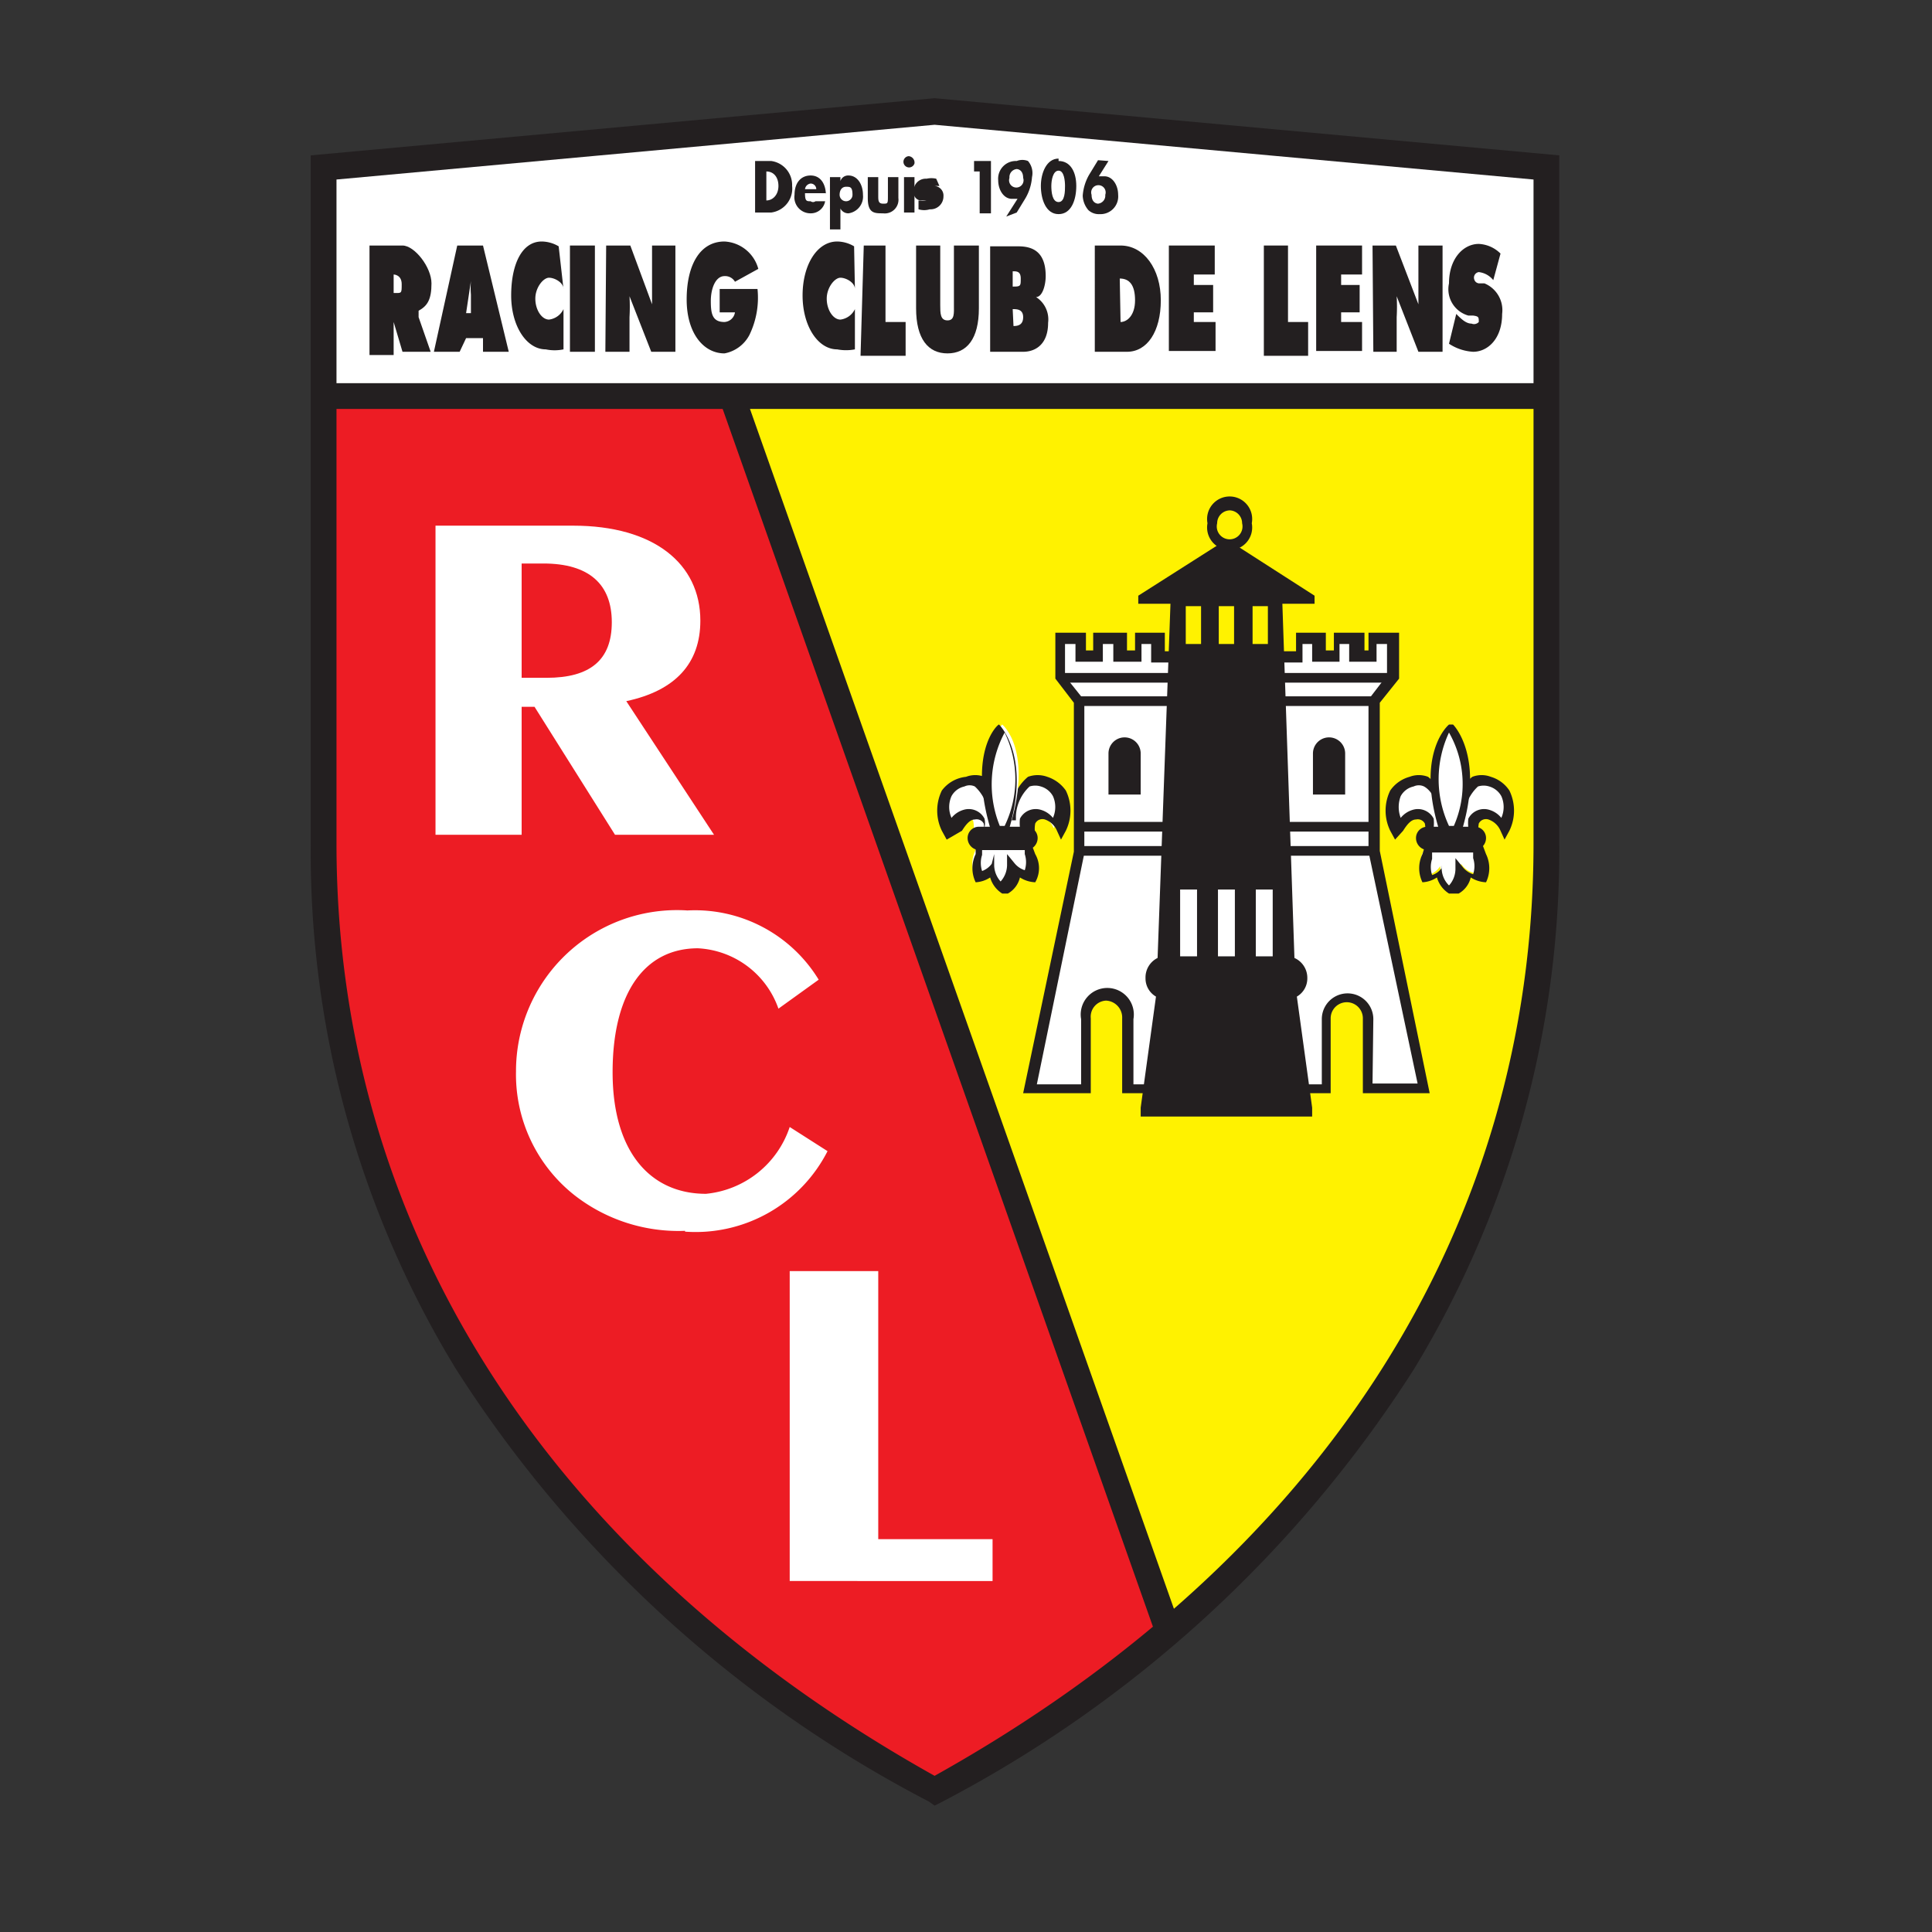 <?xml version="1.0" encoding="UTF-8"?>
<svg xmlns="http://www.w3.org/2000/svg" xmlns:xlink="http://www.w3.org/1999/xlink" id="Layer_1" data-name="Layer 1" viewBox="0 0 24 24">
  <rect x="0" y="0" width="24" height="24" fill="#333333" stroke="none"/>
  <defs>
    <style>.cls-1{fill:none;}.cls-2{clip-path:url(#clip-path);}.cls-3{clip-path:url(#clip-path-2);}.cls-4{clip-path:url(#clip-path-3);}.cls-5{fill:#fff;}.cls-6{fill:#fff200;}.cls-7{fill:#ed1c24;}.cls-8{fill:#231f20;}</style>
    <clipPath id="clip-path">
      <rect class="cls-1" x="59.55" y="-59.57" width="18.9" height="21.15"></rect>
    </clipPath>
    <clipPath id="clip-path-2">
      <rect class="cls-1" x="14.31" y="-139.97" width="179.51" height="254.1"></rect>
    </clipPath>
    <clipPath id="clip-path-3">
      <rect class="cls-1" x="0.32" y="0.34" width="21.68" height="24.85"></rect>
    </clipPath>
  </defs>
  <g id="layer1">
    <g id="g2993">
      <g id="g3336">
        <g id="g4610">
          <g class="cls-4">
            <g id="g4612">
              <path id="path4618" class="cls-5" d="M11.61,1.38,4,2.08V4.92H19.2V2.08"></path>
              <path id="path4620" class="cls-6" d="M14.51,20.27a12.55,12.55,0,0,0,4.7-9.79V4.92H9.09"></path>
              <path id="path4622" class="cls-7" d="M9.09,4.92H4v5.56c0,4.42,2.21,8.79,7.59,11.76a17.93,17.93,0,0,0,2.9-2"></path>
              <g id="path4624">
                <rect class="cls-8" x="11.64" y="4.45" width="0.32" height="16.28" transform="translate(-3.52 4.65) rotate(-19.46)"></rect>
              </g>
              <g id="path4626">
                <path class="cls-8" d="M11.61,22.43l-.07-.05A15.36,15.36,0,0,1,5.66,17a12.32,12.32,0,0,1-1.8-6.51V1.93l7.75-.71,7.76.71v8.55A12.42,12.42,0,0,1,17.57,17a15.43,15.43,0,0,1-5.88,5.39ZM4.18,2.23v8.25c0,4.79,2.64,8.9,7.43,11.58,4.8-2.68,7.44-6.79,7.44-11.58V2.23l-7.44-.68Z"></path>
              </g>
              <g id="path4628">
                <rect class="cls-8" x="4.02" y="4.76" width="15.18" height="0.32"></rect>
              </g>
              <path id="path4630" class="cls-8" d="M4.89,3.41h0s.1,0,.1.12,0,.11-.1.11h0Zm-.3,1h.3V4h0L5,4.37h.35L5.2,3.94l0-.08h0c.11-.06.16-.14.16-.34S5.15,3.05,5,3.05H4.59"></path>
              <path id="path4632" class="cls-8" d="M5.79,3.89l.06-.4h0a1,1,0,0,0,0,.17l0,.23Zm0,.31H6l0,.17h.32L6,3.05H5.68L5.39,4.37h.32"></path>
              <path id="path4634" class="cls-8" d="M7,3.59c0-.08-.11-.14-.18-.14s-.17.12-.17.26.08.26.17.26A.23.23,0,0,0,7,3.84v.5a.54.54,0,0,1-.22,0c-.24,0-.43-.29-.43-.67S6.48,3,6.73,3a.42.42,0,0,1,.21.06"></path>
              <path id="path4636" class="cls-8" d="M7.08,4.37h.31V3.05H7.08Z"></path>
              <path id="path4638" class="cls-8" d="M7.53,3.05h.3l.27.73h0c0-.11,0-.22,0-.33v-.4h.29V4.37H8.09l-.27-.69h0a2.28,2.28,0,0,1,0,.26v.43h-.3"></path>
              <path id="path4640" class="cls-8" d="M9.41,3.59a1.06,1.06,0,0,1-.1.57A.44.44,0,0,1,9,4.39c-.26,0-.47-.25-.47-.67S8.69,3,9,3a.46.46,0,0,1,.42.34l-.29.16A.14.14,0,0,0,9,3.43c-.11,0-.17.15-.17.31S8.85,4,9,4a.14.14,0,0,0,.13-.12H8.94V3.59"></path>
              <path id="path4642" class="cls-8" d="M10.62,3.59c0-.08-.11-.14-.18-.14s-.17.12-.17.26.08.26.17.26a.23.23,0,0,0,.18-.13v.5a.59.59,0,0,1-.22,0c-.24,0-.43-.29-.43-.67S10.15,3,10.4,3a.42.42,0,0,1,.21.06"></path>
              <path id="path4644" class="cls-8" d="M10.73,3.05H11V4h.25v.42h-.56"></path>
              <path id="path4646" class="cls-8" d="M12.16,3.05v.78c0,.38-.15.56-.39.56s-.39-.18-.39-.56V3.05h.3v.74c0,.1,0,.19.09.19s.08-.09.08-.19V3.05"></path>
              <path id="path4648" class="cls-8" d="M12.58,3.56V3.37h0c.05,0,.1,0,.1.09s0,.1-.09.1Zm-.28.81h.41c.15,0,.31-.09.31-.36a.33.33,0,0,0-.15-.32h0c.08,0,.12-.15.12-.26,0-.31-.17-.37-.34-.37H12.3Zm.28-.53h0c.05,0,.13,0,.13.1s-.07.11-.12.11h0"></path>
              <path id="path4650" class="cls-8" d="M13.91,3.46h0c.12,0,.19.08.19.27S14,4,13.92,4h0Zm-.31.91H14c.25,0,.42-.25.42-.64s-.21-.68-.5-.68H13.6"></path>
              <path id="path4652" class="cls-8" d="M14.52,3.05h.57v.36h-.26v.13h.24v.34h-.24V4h.27v.36h-.58"></path>
              <path id="path4654" class="cls-8" d="M15.7,3.05H16V4h.25v.42H15.7"></path>
              <path id="path4656" class="cls-8" d="M16.35,3.05h.57v.36h-.26v.13h.23v.34h-.23V4h.26v.36h-.57"></path>
              <path id="path4658" class="cls-8" d="M17.05,3.05h.29l.28.73h0c0-.11,0-.22,0-.33v-.4h.3V4.37h-.3l-.27-.69h0a2.28,2.28,0,0,1,0,.26v.43h-.29"></path>
              <path id="path4660" class="cls-8" d="M18.09,3.9v0c.06.06.12.12.19.12A.08.08,0,0,0,18.37,4c0-.06,0-.07-.07-.08h-.06A.34.34,0,0,1,18,3.52c0-.31.18-.49.37-.49a.41.41,0,0,1,.27.12l-.09.33a.27.27,0,0,0-.18-.1.07.07,0,0,0-.06.07s0,.06.06.07l.07,0a.36.36,0,0,1,.22.38c0,.31-.18.47-.36.47A.61.61,0,0,1,18,4.27"></path>
              <path id="path4662" class="cls-8" d="M9.52,2.13h0c.09,0,.15.07.15.18s-.07.18-.15.18h0Zm-.14.51h.2a.3.3,0,0,0,.26-.33A.3.3,0,0,0,9.58,2h-.2"></path>
              <path id="path4664" class="cls-8" d="M10,2.35a.08.08,0,0,1,.07-.07.07.07,0,0,1,.07.07Zm.26.08c0-.15-.07-.25-.19-.25s-.2.09-.2.24a.2.2,0,0,0,.2.23.18.18,0,0,0,.18-.15h-.12a.05.05,0,0,1-.06,0c-.05,0-.07,0-.07-.1h.26"></path>
              <path id="path4666" class="cls-8" d="M10.51,2.32c.05,0,.08,0,.08.1a.08.08,0,1,1-.16,0C10.43,2.36,10.46,2.32,10.51,2.32Zm-.07-.12h-.13v.65h.13V2.59a.11.11,0,0,0,.1.06.21.21,0,0,0,.18-.23c0-.13-.07-.24-.18-.24a.1.1,0,0,0-.1.07h0"></path>
              <path id="path4668" class="cls-8" d="M10.91,2.2v.23c0,.06,0,.1.06.1s.06,0,.06-.1V2.2h.13v.26a.17.17,0,0,1-.19.19c-.11,0-.19,0-.19-.19V2.2"></path>
              <path id="path4670" class="cls-8" d="M11.36,2.64h-.13V2.2h.13Zm0-.61a.07.07,0,1,1-.07-.09.08.08,0,0,1,.07.09"></path>
              <path id="path4672" class="cls-8" d="M11.67,2.31l-.06,0s0,0,0,0,0,0,0,0a.12.12,0,0,1,.11.13.16.16,0,0,1-.17.16.24.24,0,0,1-.14,0l0-.11a.24.24,0,0,0,.1,0,0,0,0,0,0,0,0s0,0-.08,0a.1.1,0,0,1-.08-.11.15.15,0,0,1,.16-.16.27.27,0,0,1,.12,0"></path>
              <path id="path4674" class="cls-8" d="M12.1,2.13V2h.21v.65h-.14V2.13"></path>
              <path id="path4676" class="cls-8" d="M12.63,2.1s.08,0,.08.11a.09.09,0,1,1-.17,0A.1.1,0,0,1,12.63,2.1Zm0,.54.11-.18a.61.61,0,0,0,.08-.26A.23.23,0,0,0,12.77,2,.19.19,0,0,0,12.63,2a.22.22,0,0,0-.23.24c0,.12.07.23.17.23l.07,0h0l-.14.22"></path>
              <path id="path4678" class="cls-8" d="M13.15,2.12c.07,0,.08.13.08.19s0,.2-.08.2-.09-.13-.09-.2S13.08,2.12,13.15,2.12Zm0-.15c-.15,0-.22.18-.22.34s.06.35.22.35.22-.18.22-.35S13.3,2,13.15,2"></path>
              <path id="path4680" class="cls-8" d="M13.64,2.53s-.08,0-.08-.11a.09.09,0,1,1,.17,0A.1.1,0,0,1,13.64,2.53Zm0-.54-.11.18a.61.61,0,0,0-.08.26.29.29,0,0,0,.07.18.19.19,0,0,0,.14.05.22.22,0,0,0,.23-.24c0-.12-.07-.23-.17-.23l-.07,0h0L13.77,2"></path>
              <path id="path4682" class="cls-5" d="M12.16,10.47l-.05.11a.37.37,0,0,0,0,.3.28.28,0,0,0,.22-.12.35.35,0,0,0,.14.27.35.35,0,0,0,.14-.27.28.28,0,0,0,.22.12.33.33,0,0,0,0-.3l0-.11"></path>
              <g id="path4684">
                <path class="cls-8" d="M12.45,11.1l0,0a.35.35,0,0,1-.15-.2.36.36,0,0,1-.18.06h0l0,0a.4.4,0,0,1,0-.35l0-.16h.68l.06.16a.35.35,0,0,1,0,.35v0h0a.38.38,0,0,1-.19-.06.31.31,0,0,1-.15.2Zm-.1-.49,0,.14a.31.31,0,0,0,.08.2.31.31,0,0,0,.08-.2l0-.14.09.11a.27.27,0,0,0,.13.09.32.32,0,0,0,0-.2h0l0-.07H12.2l0,.08a.32.32,0,0,0,0,.2.26.26,0,0,0,.12-.09Z"></path>
              </g>
              <path id="path4686" class="cls-5" d="M12.72,10.35a.4.4,0,0,1,0-.15.15.15,0,0,1,.18-.08.29.29,0,0,1,.19.17.48.48,0,0,0,0-.43.34.34,0,0,0-.2-.15s-.31-.09-.38.45h-.22c-.07-.54-.38-.45-.38-.45a.3.3,0,0,0-.19.15.46.46,0,0,0,0,.43.29.29,0,0,1,.19-.17.15.15,0,0,1,.18.08.4.4,0,0,1,0,.15"></path>
              <g id="path4688">
                <path class="cls-8" d="M11.76,10.43l-.06-.11a.57.57,0,0,1,0-.5A.43.43,0,0,1,12,9.65a.32.32,0,0,1,.23,0,.59.59,0,0,1,.21.41h.12a.59.59,0,0,1,.21-.41.35.35,0,0,1,.24,0,.45.45,0,0,1,.23.17.57.57,0,0,1,0,.5l-.06.11-.05-.11a.25.25,0,0,0-.15-.14.1.1,0,0,0-.12.05.34.34,0,0,0,0,.13v.05h-.64v-.05a.34.34,0,0,0,0-.13.1.1,0,0,0-.11-.05c-.06,0-.11.06-.16.14Zm.47-.15h.44a.49.49,0,0,1,0-.11.22.22,0,0,1,.26-.11.3.3,0,0,1,.15.1.33.33,0,0,0,0-.27.25.25,0,0,0-.15-.12.23.23,0,0,0-.14,0,.53.53,0,0,0-.17.37v.05h-.34v-.05a.53.53,0,0,0-.17-.37.15.15,0,0,0-.13,0,.24.24,0,0,0-.16.12.33.33,0,0,0,0,.27.3.3,0,0,1,.15-.1.22.22,0,0,1,.26.11A.25.25,0,0,1,12.23,10.28Z"></path>
              </g>
              <path id="path4690" class="cls-5" d="M12.45,9s-.39.37-.07,1.32h.15c.32-1-.08-1.32-.08-1.32"></path>
              <g id="path4692">
                <path class="cls-8" d="M12.57,10.38h-.24v0C12,9.36,12.39,9,12.41,9l0,0,0,0s.42.4.1,1.38Zm-.15-.12h.06a1.33,1.33,0,0,0,0-1.16A1.37,1.37,0,0,0,12.42,10.26Z"></path>
              </g>
              <path id="path4694" class="cls-8" d="M12.75,10.32h-.59a.09.09,0,0,0-.09.09.09.09,0,0,0,.09.1h.59a.09.09,0,0,0,.09-.1.09.09,0,0,0-.09-.09"></path>
              <g id="path4696">
                <path class="cls-8" d="M12.75,10.56h-.59a.15.15,0,0,1-.14-.15.14.14,0,0,1,.14-.14h.59a.14.14,0,0,1,.14.14A.15.15,0,0,1,12.75,10.56Zm-.59-.19a0,0,0,0,0,0,0s0,.05,0,.05h.59a0,0,0,0,0,0-.05,0,0,0,0,0,0,0Z"></path>
              </g>
              <path id="path4698" class="cls-5" d="M17.73,10.47l-.05.11a.34.34,0,0,0,0,.3.26.26,0,0,0,.21-.12A.35.35,0,0,0,18,11a.37.37,0,0,0,.15-.27.26.26,0,0,0,.21.12.33.33,0,0,0,0-.3l0-.11"></path>
              <g id="path4700">
                <path class="cls-8" d="M18,11.1l0,0a.35.35,0,0,1-.15-.2.36.36,0,0,1-.18.06h0l0,0a.4.4,0,0,1,0-.35l.05-.16h.68l.06.16a.4.4,0,0,1,0,.35l0,0h0a.38.38,0,0,1-.19-.06.31.31,0,0,1-.15.2Zm-.09-.49v.14A.31.31,0,0,0,18,11a.31.31,0,0,0,.08-.2l0-.14.09.11a.27.27,0,0,0,.13.09.32.32,0,0,0,0-.2h0l0-.07h-.51l0,.08a.32.32,0,0,0,0,.2.22.22,0,0,0,.12-.09Z"></path>
              </g>
              <path id="path4702" class="cls-5" d="M18.29,10.35a.4.4,0,0,1,.05-.15.15.15,0,0,1,.18-.08.29.29,0,0,1,.19.17.48.48,0,0,0,0-.43.34.34,0,0,0-.2-.15s-.3-.09-.38.45h-.22c-.07-.54-.38-.45-.38-.45a.3.3,0,0,0-.19.15.46.46,0,0,0,0,.43.29.29,0,0,1,.19-.17.16.16,0,0,1,.19.08.79.79,0,0,1,.05.15"></path>
              <g id="path4704">
                <path class="cls-8" d="M17.33,10.43l-.06-.11a.57.57,0,0,1,0-.5.43.43,0,0,1,.24-.17.32.32,0,0,1,.23,0,.56.56,0,0,1,.21.41h.12a.56.56,0,0,1,.22-.41.32.32,0,0,1,.23,0,.42.42,0,0,1,.23.17.57.57,0,0,1,0,.5l-.06.11-.05-.11a.25.25,0,0,0-.15-.14.1.1,0,0,0-.12.05.38.38,0,0,0,0,.13v.05H17.7v-.05a.34.34,0,0,0,0-.13.1.1,0,0,0-.11-.05c-.06,0-.11.06-.16.14Zm.48-.15h.43a.49.49,0,0,1,0-.11.22.22,0,0,1,.26-.11.3.3,0,0,1,.15.1.33.33,0,0,0,0-.27.25.25,0,0,0-.15-.12.23.23,0,0,0-.14,0,.53.53,0,0,0-.17.37v.05h-.33v-.05c0-.19-.08-.32-.17-.37a.15.15,0,0,0-.13,0,.24.24,0,0,0-.16.12.38.38,0,0,0,0,.27.3.3,0,0,1,.15-.1.22.22,0,0,1,.26.11A.54.54,0,0,1,17.81,10.28Z"></path>
              </g>
              <path id="path4706" class="cls-5" d="M18,9s-.39.37-.07,1.32h.15C18.42,9.37,18,9,18,9"></path>
              <g id="path4708">
                <path class="cls-8" d="M18.14,10.38H17.9v0C17.56,9.36,18,9,18,9l0,0,.05,0s.41.4.09,1.38ZM18,10.26h.06A1.29,1.29,0,0,0,18,9.1,1.37,1.37,0,0,0,18,10.26Z"></path>
              </g>
              <path id="path4710" class="cls-8" d="M18.32,10.32h-.59a.09.09,0,0,0-.09.09.09.09,0,0,0,.09.1h.59a.09.09,0,0,0,.09-.1.09.09,0,0,0-.09-.09"></path>
              <g id="path4712">
                <path class="cls-8" d="M18.32,10.56h-.59a.15.15,0,0,1-.14-.15.14.14,0,0,1,.14-.14h.59a.14.14,0,0,1,.14.14A.15.15,0,0,1,18.32,10.56Zm-.59-.19a0,0,0,0,0,0,0,0,0,0,0,0,0,.05h.59a0,0,0,0,0,0-.05,0,0,0,0,0,0,0Z"></path>
              </g>
              <path id="path4714" class="cls-5" d="M16.47,13.52v-.87a.27.27,0,0,1,.26-.28.26.26,0,0,1,.26.28v.87h.7l-.62-2.95V8.71l.24-.3V7.92h-.26v.22h-.22V7.92h-.25v.22h-.22V7.92h-.25v.23H14.36V7.92h-.25v.22h-.22V7.92h-.25v.22h-.22V7.92h-.25v.49l.24.3v1.86l-.61,2.95h.69v-.87a.27.27,0,1,1,.53,0v.87"></path>
              <g id="path4716">
                <path class="cls-8" d="M17.76,13.58h-.83v-.93a.2.2,0,1,0-.4,0v.93H13.94v-.93a.21.21,0,0,0-.2-.22.2.2,0,0,0-.19.22v.93h-.84l.63-3V8.73l-.23-.3V7.86h.38v.22h.09V7.86H14v.22h.1V7.86h.37v.23h1.63V7.86h.37v.22h.1V7.86h.38v.22H17V7.86h.38v.57l-.24.3v1.84Zm-.71-.12h.56L17,10.58h0V8.69l.23-.3V8h-.13v.22h-.34V8h-.12v.22H16.3V8h-.12v.23H14.3V8h-.12v.22h-.35V8H13.7v.22h-.34V8h-.13v.4l.24.3v1.9l-.59,2.87h.55v-.81a.33.33,0,1,1,.65,0v.81h2.34v-.81a.32.32,0,1,1,.64,0Z"></path>
              </g>
              <path id="path4718" class="cls-8" d="M16.31,9.87V9.36a.2.2,0,1,1,.4,0v.51"></path>
              <g id="path4720">
                <rect class="cls-8" x="13.41" y="10.51" width="3.65" height="0.12"></rect>
              </g>
              <path id="path4722" class="cls-8" d="M16.3,13.76l-.19-1.38a.26.26,0,0,0,.13-.23.27.27,0,0,0-.16-.25l-.15-4.4.4,0v-.1l-1.09-.7-1.1.7v.1l.4,0-.16,4.4a.27.27,0,0,0-.15.25.26.26,0,0,0,.13.23l-.19,1.38v.11H16.3"></path>
              <path id="path4724" class="cls-6" d="M14.73,8h.19V7.53h-.19Z"></path>
              <path id="path4726" class="cls-6" d="M15.14,8h.19V7.53h-.19Z"></path>
              <path id="path4728" class="cls-6" d="M15.56,8h.19V7.53h-.19Z"></path>
              <path id="path4730" class="cls-8" d="M15,6.5a.28.28,0,1,0,.55,0,.28.28,0,1,0-.55,0Zm.12,0a.16.16,0,0,1,.16-.16.16.16,0,0,1,.15.16.16.16,0,1,1-.31,0"></path>
              <path id="path4732" class="cls-5" d="M14.66,11.88h.21v-.83h-.21Z"></path>
              <path id="path4734" class="cls-5" d="M15.6,11.88h.21v-.83H15.6Z"></path>
              <path id="path4736" class="cls-5" d="M15.13,11.88h.21v-.83h-.21Z"></path>
              <g id="path4740">
                <rect class="cls-8" x="13.18" y="8.36" width="4.12" height="0.12"></rect>
              </g>
              <g id="path4744">
                <rect class="cls-8" x="13.4" y="8.65" width="3.66" height="0.12"></rect>
              </g>
              <g id="path4748">
                <rect class="cls-8" x="13.4" y="10.21" width="3.66" height="0.12"></rect>
              </g>
              <path id="path4750" class="cls-8" d="M14.17,9.87V9.36a.2.2,0,1,0-.4,0v.51"></path>
              <path id="path4752" class="cls-5" d="M6.19,8.42h.6c.54,0,.81-.22.81-.69S7.32,7,6.75,7H6.48v3.37H5.41V6.53H7.12c1,0,1.58.47,1.58,1.18,0,.53-.31.87-.92,1l1.09,1.66H7.64l-1-1.59H6.24"></path>
              <path id="path4754" class="cls-5" d="M8.51,15.29a2.1,2.1,0,0,1-1.37-.44,1.91,1.91,0,0,1-.73-1.54,2,2,0,0,1,2.13-2,1.8,1.8,0,0,1,1.63.86l-.5.36a1.12,1.12,0,0,0-1-.75c-.66,0-1.06.55-1.06,1.54s.47,1.51,1.16,1.51A1.22,1.22,0,0,0,9.81,14l.47.3a1.84,1.84,0,0,1-1.77,1"></path>
              <path id="path4756" class="cls-5" d="M9.81,15.79h1.1v3.33h1.42v.52H9.81"></path>
            </g>
          </g>
        </g>
      </g>
    </g>
  </g>
</svg>
